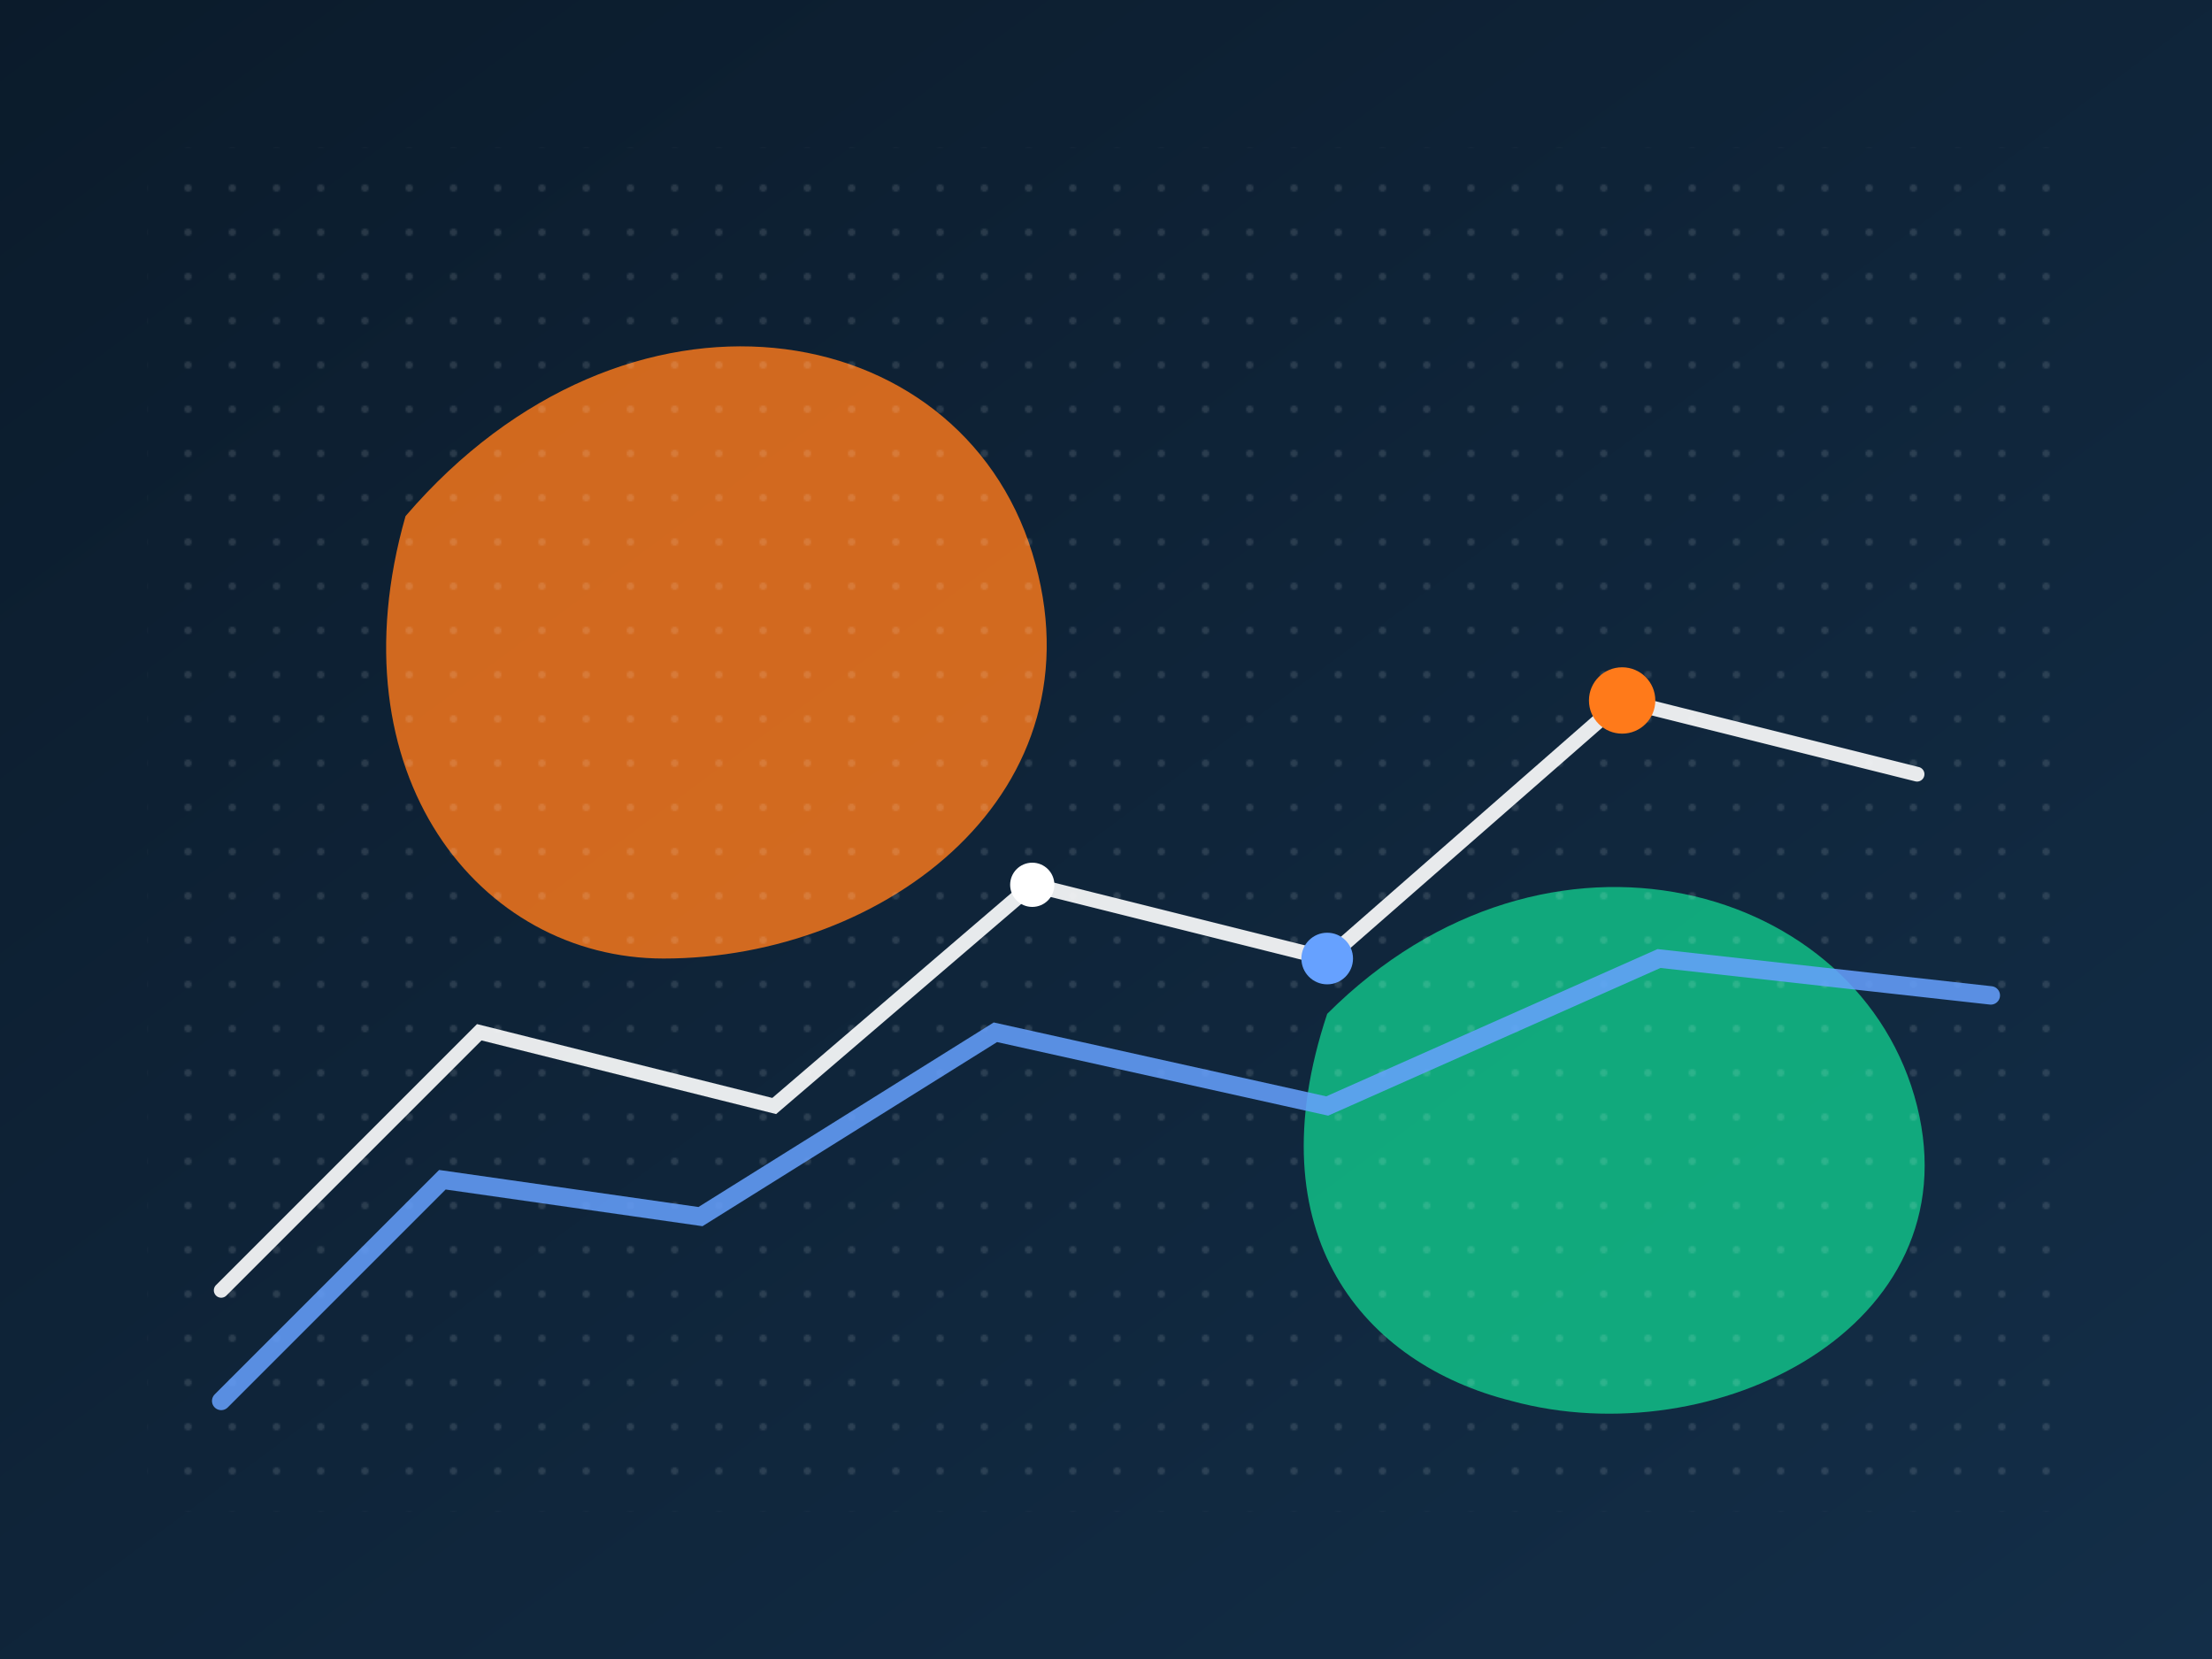 
                 <svg xmlns='http://www.w3.org/2000/svg' viewBox='0 0 1200 900'>
                   <defs>
                     <linearGradient id='n' x1='0' y1='0' x2='1' y2='1'>
                       <stop stop-color='#0b1b2b' offset='0'/>
                       <stop stop-color='#132e48' offset='1'/>
                     </linearGradient>
                     <pattern id='dots' width='24' height='24' patternUnits='userSpaceOnUse'>
                       <circle cx='6' cy='6' r='2' fill='#ffffff' opacity='.12'/>
                     </pattern>
                   </defs>
                   <rect width='1200' height='900' fill='url(#n)'/>
                   <!-- blobs -->
                   <g opacity='.95'>
                     <path d='M220,280 C340,140 520,170 560,300 C600,430 480,520 360,520 C260,520 180,420 220,280Z'
                           fill='#ff7a1a' opacity='.85'/>
                     <path d='M720,550 C840,430 1010,480 1040,600 C1070,720 930,790 820,760 C740,740 680,670 720,550Z'
                           fill='#12d18e' opacity='.8'/>
                   </g>
                   <!-- dotted field -->
                   <rect x='80' y='80' width='1040' height='740' fill='url(#dots)'/>
                   <!-- trend lines -->
                   <polyline points='120,700 260,560 420,600 560,480 720,520 880,380 1040,420'
                             fill='none' stroke='#ffffff' stroke-width='8' stroke-linecap='round' opacity='.9'/>
                   <polyline points='120,760 240,640 380,660 540,560 720,600 900,520 1080,540'
                             fill='none' stroke='#66a1ff' stroke-width='10' stroke-linecap='round' opacity='.85'/>
                   <!-- nodes -->
                   <g>
                     <circle cx='880' cy='380' r='18' fill='#ff7a1a'/>
                     <circle cx='720' cy='520' r='14' fill='#66a1ff'/>
                     <circle cx='560' cy='480' r='12' fill='#ffffff'/>
                   </g>
                 </svg>